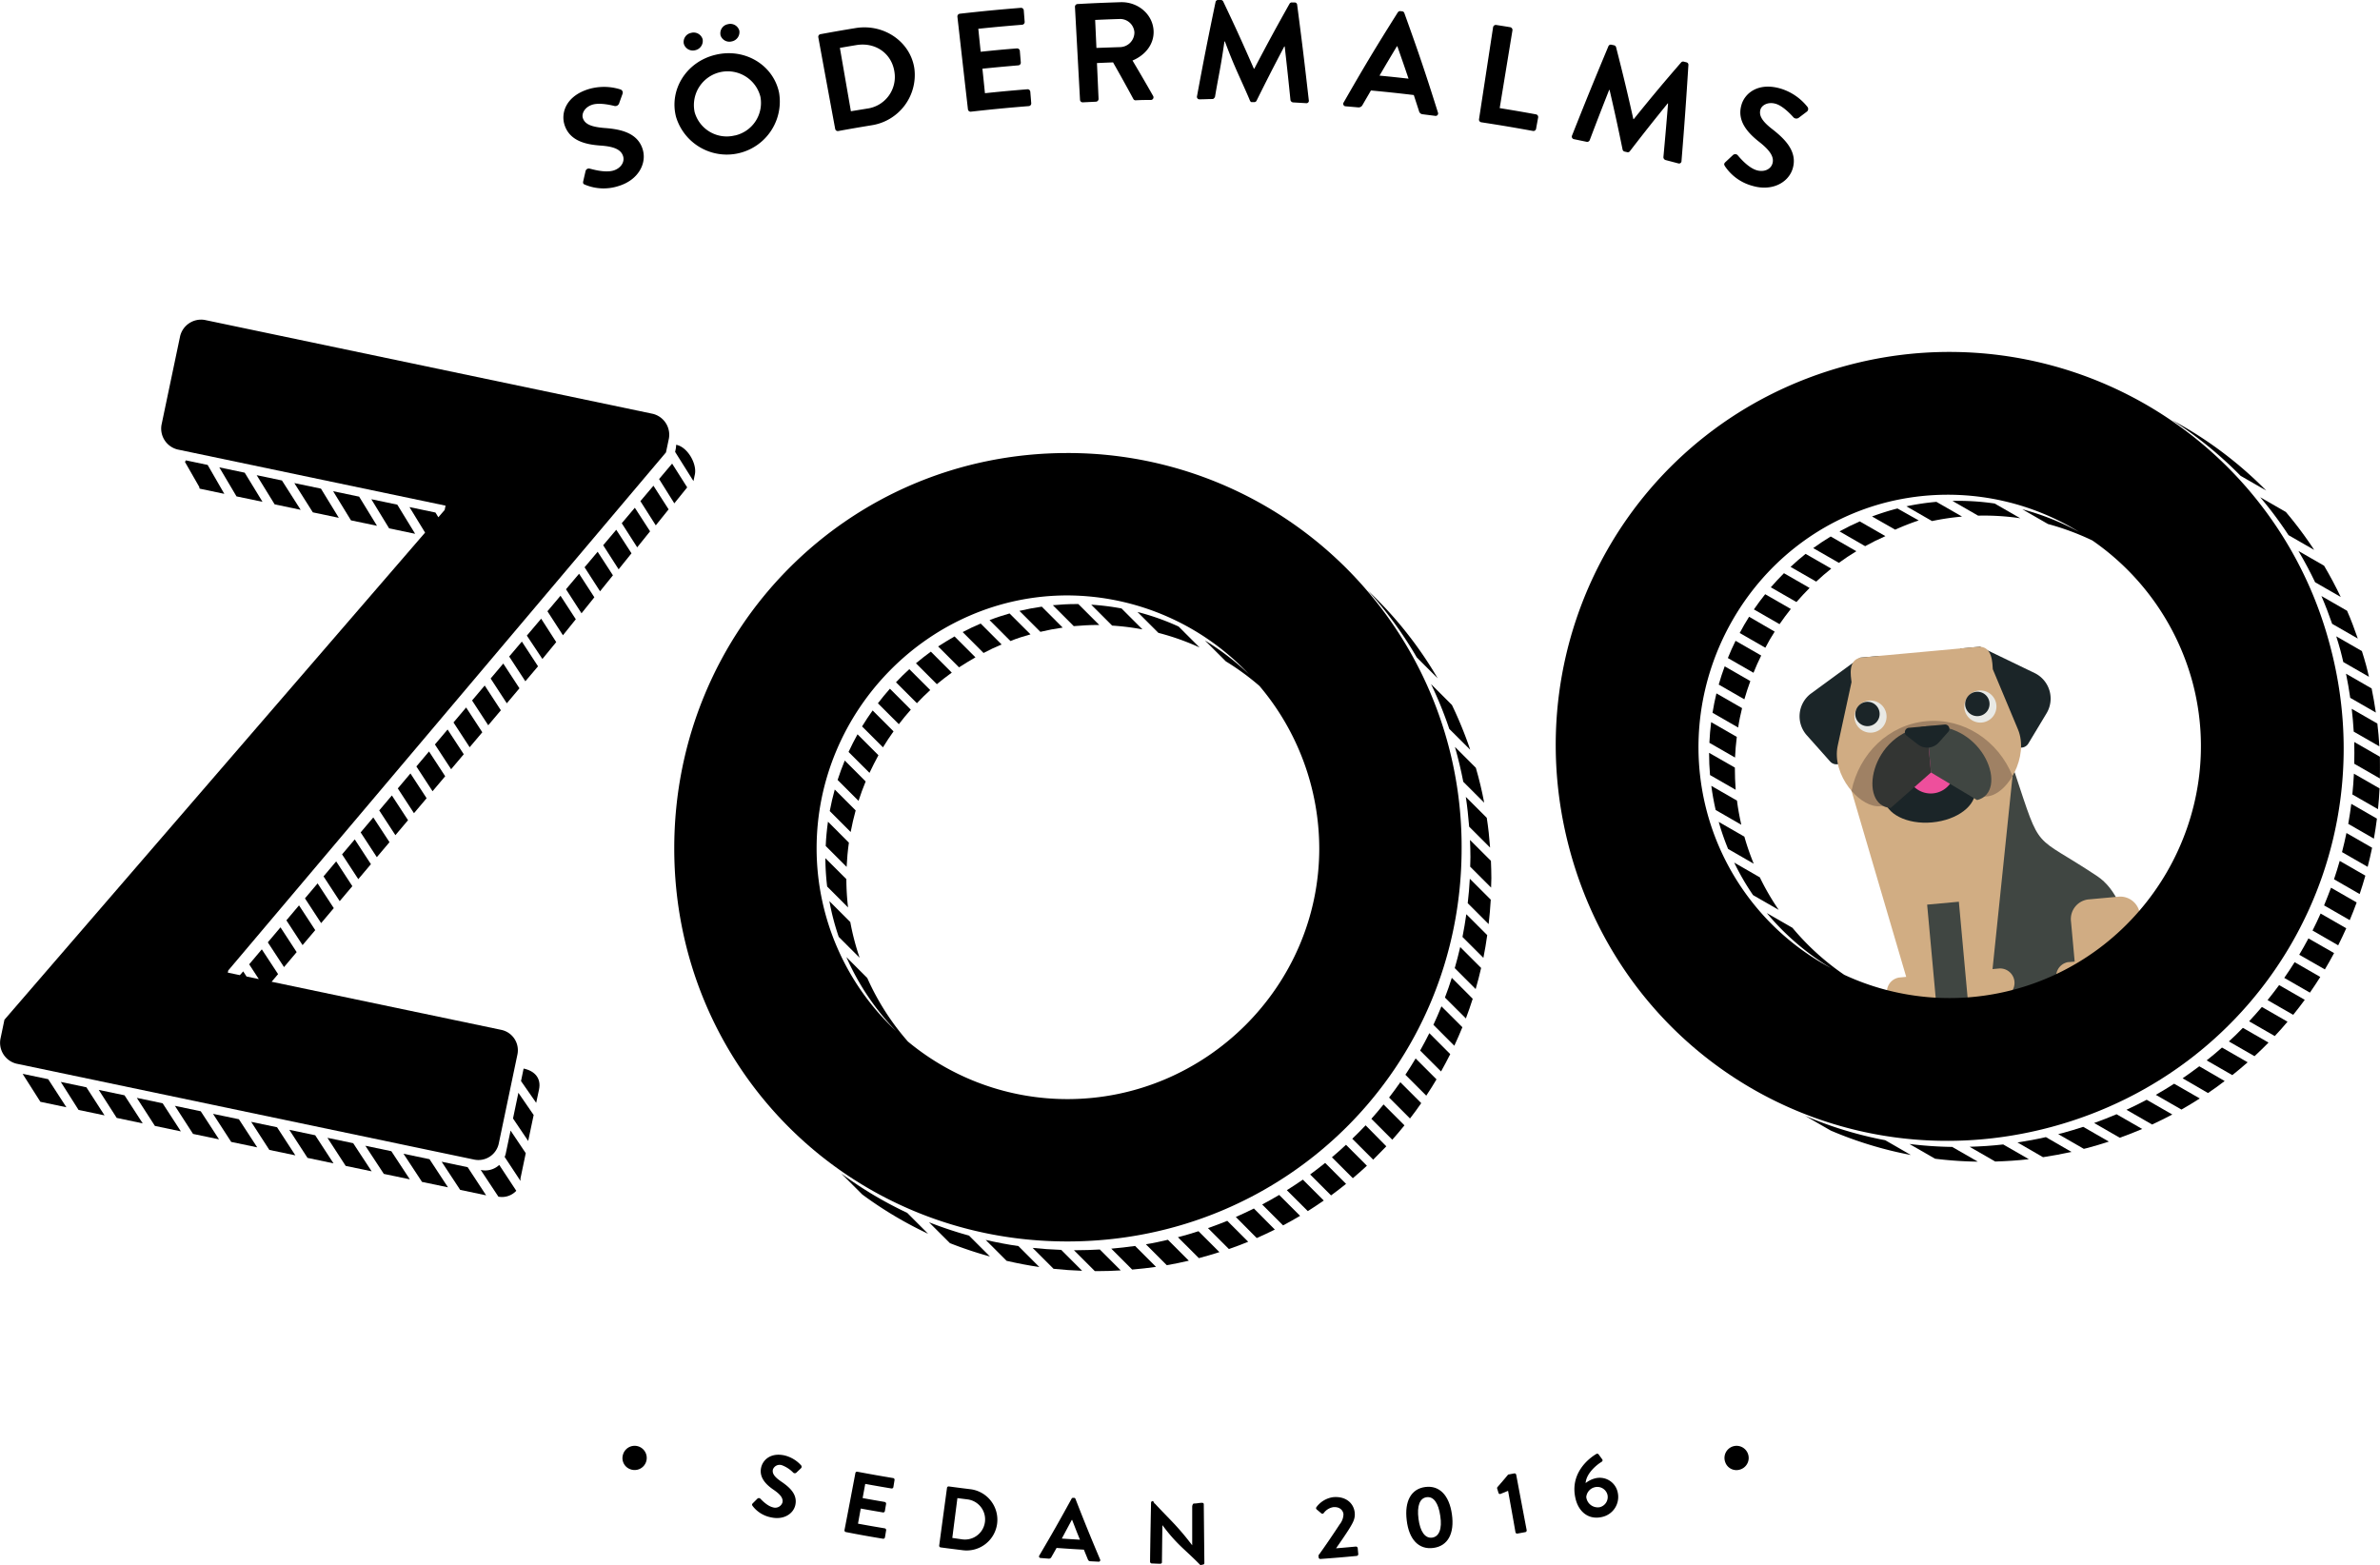 <svg xmlns="http://www.w3.org/2000/svg" viewBox="0 0 713.7 469.38"><path transform="translate(-8.49 -5.58)" fill="#404642" d="m612.64 237.2c8.16 24.54 5.17 18.09 24.75 31.13 11.46 7.63 13 32.51-2.52 33.93l-50.73 4.65-18.85-65.37z"></path><path transform="translate(-8.49 -5.58)" fill="#d1ad83" d="m563.4 241.71 48.71-4.46-6.11 58.95 2.1-.19a4.34 4.34 0 0 1 .79 8.63l-10.29.95-2.7-29.59-9.51.87 2.71 29.55-10.29.94a4.34 4.34 0 0 1 -.79-8.63l2.09-.2z"></path><path transform="translate(-8.49 -5.58)" fill="#1b2528" d="m596.33 200.06 5.92-.54 16.57 8a8.53 8.53 0 0 1 3.36 12l-5.42 9a2.55 2.55 0 0 1 -4.66-.6l-6.86-19.74-8.1.75z"></path><path transform="translate(-8.49 -5.58)" fill="#1b2528" d="m572.16 202.27-5.91.54-14.85 10.87a8.54 8.54 0 0 0 -1.13 12.37l7 7.86a2.55 2.55 0 0 0 4.47-1.44l3.17-20.65 8.1-.74z"></path><path transform="translate(-8.49 -5.58)" fill="#d0ac83" d="m572.28 247.35 32.12-2.94c6.18-.57 12.62-12 9.21-20.13l-7.53-18c-.15-1.64 0-7.13-4.46-6.72l-34.74 3.18c-4.47.41-3.32 5.78-3.17 7.42l-4.14 19.06c-1.88 8.65 6.53 18.69 12.71 18.13z"></path><path transform="translate(-8.49 -5.58)" fill="#9f8164" d="m563.71 242.74c2.54 2.95 5.77 4.86 8.57 4.61l32.12-2.94c2.79-.26 5.63-2.73 7.6-6.11-4.24-10.52-14.54-17.47-25.86-16.44s-20.14 9.76-22.43 20.88z"></path><path transform="translate(-8.49 -5.58)" fill="#e8e9e5" d="m597.57 218.07a4.82 4.82 0 1 0 4.34-5.41 4.91 4.91 0 0 0 -4.34 5.41z"></path><path transform="translate(-8.49 -5.58)" fill="#1b2528" d="m597.81 217.14a3.66 3.66 0 1 0 3.29-4.1 3.73 3.73 0 0 0 -3.29 4.1z"></path><path transform="translate(-8.49 -5.58)" fill="#e8e9e5" d="m564.62 221.09a4.82 4.82 0 1 0 4.34-5.41 4.91 4.91 0 0 0 -4.34 5.41z"></path><path transform="translate(-8.49 -5.58)" fill="#1b2528" d="m564.87 220.16a3.65 3.65 0 1 0 3.29-4.1 3.72 3.72 0 0 0 -3.29 4.1z"></path><path transform="translate(-8.49 -5.58)" fill="#1b2528" d="m573.48 244.91c.43 4.73 6.89 8 14.43 7.3s13.3-5.08 12.87-9.8-6.9-8-14.44-7.3-13.34 5.08-12.86 9.8z"></path><path transform="translate(-8.49 -5.58)" fill="#ee4f9c" d="m580.28 236.79a7.2 7.2 0 1 0 6.53-7.62 7.1 7.1 0 0 0 -6.53 7.62z"></path><path transform="translate(-8.49 -5.58)" fill="#404642" d="m586.28 223.35c17.35-1.23 24.73 19.84 15.09 22.16l-13.82-8.27z"></path><path transform="translate(-8.49 -5.58)" fill="#333533" d="m586.28 223.35c-17.28 1.94-20.72 24-10.82 24.53l12.09-10.64z"></path><path transform="translate(-8.49 -5.58)" fill="#1b2528" d="m589.92 228.21 2.81-3.16a1.32 1.32 0 0 0 -1-2.2l-10.92 1a1.32 1.32 0 0 0 -.58 2.35l3.34 2.59a4.61 4.61 0 0 0 6.34-.58z"></path><path transform="translate(-8.49 -5.58)" fill="#d0ac83" d="m628.7 294.12 1.93-.17-1.1-12a5.93 5.93 0 0 1 5.1-6.63l9.35-.85a5.92 5.92 0 0 1 6.22 5.59l1.33 14.49a5.92 5.92 0 0 1 -5.1 6.63l-16.94 1.56a4.35 4.35 0 0 1 -.79-8.64z"></path><path transform="translate(-8.49 -5.58)" d="m183.39 59.91c.27-1.19.41-1.79.69-3a1 1 0 0 1 1.33-.73c.25 0 4.36 1.36 7.07.53 2.17-.67 3.39-2.53 2.87-4.26-.62-2.07-2.85-2.95-6.82-3.22-4.44-.31-9.2-1.42-10.74-6.16-1.16-3.57.35-8.67 7.26-10.78a16.32 16.32 0 0 1 9.49.11 1 1 0 0 1 .65 1.27l-1 2.78a1.22 1.22 0 0 1 -1.37.93c-.4-.1-4.28-1.14-6.65-.42s-3.31 2.71-2.91 4c.6 1.89 2.59 2.68 6.44 3 4.6.33 10.05 1.3 11.55 6.53 1.2 4.18-1.39 9.07-7.21 10.86a14.46 14.46 0 0 1 -10.04-.35c-.5-.2-.78-.33-.61-1.09z"></path><path transform="translate(-8.49 -5.58)" d="m223.11 22c8.81-2.09 17.28 3.1 19 11.36a15.9 15.9 0 0 1 -30.88 7.32c-2.15-8.18 3.07-16.62 11.88-18.68zm5.74 24.22a10 10 0 0 0 7.66-11.66 10.13 10.13 0 0 0 -19.71 4.67 10 10 0 0 0 12.05 6.97zm-15.3-27.49a2.77 2.77 0 0 1 2.16-3.28 2.81 2.81 0 0 1 3.48 1.89 2.85 2.85 0 0 1 -2.19 3.29 2.81 2.81 0 0 1 -3.45-1.92zm11-2.66a2.76 2.76 0 0 1 2.21-3.23 2.8 2.8 0 0 1 3.44 1.95 2.84 2.84 0 0 1 -2.28 3.21 2.8 2.8 0 0 1 -3.4-1.95z"></path><path transform="translate(-8.49 -5.58)" d="m253.88 16.76a.8.8 0 0 1 .65-.93c4.2-.77 6.31-1.14 10.52-1.83 8.59-1.41 16.55 4.2 17.65 12.23a15.26 15.26 0 0 1 -12.86 16.92c-4 .66-6 1-10 1.73a.79.79 0 0 1 -.9-.65c-2.04-10.99-3.05-16.48-5.06-27.47zm14.62 21.39a9.56 9.56 0 0 0 8.2-11.06c-.81-5.43-5.61-8.91-11.35-8-2 .33-3 .5-5 .85l3.3 19z"></path><path transform="translate(-8.49 -5.58)" d="m295.59 10.58a.83.83 0 0 1 .76-.89c7.28-.81 10.93-1.16 18.23-1.76a.83.83 0 0 1 .91.73c.11 1.38.16 2.07.27 3.45a.82.82 0 0 1 -.76.89c-5.26.43-7.89.67-13.14 1.21.28 2.75.42 4.13.71 6.89 4.33-.45 6.5-.66 10.84-1a.83.83 0 0 1 .9.72l.29 3.49a.81.81 0 0 1 -.76.87c-4.3.37-6.45.57-10.75 1 .31 2.94.46 4.41.76 7.35 5.09-.53 7.63-.76 12.73-1.18a.81.81 0 0 1 .87.74c.11 1.38.17 2.07.28 3.45a.8.8 0 0 1 -.74.86c-7 .57-10.42.9-17.35 1.67a.8.8 0 0 1 -.89-.7c-1.28-11.14-1.9-16.69-3.16-27.79z"></path><path transform="translate(-8.49 -5.58)" d="m330.84 7.63a.82.82 0 0 1 .8-.84c5.14-.28 7.71-.38 12.85-.55 5.39-.17 9.86 3.81 9.94 8.84.06 3.88-2.57 7.08-6.33 8.65 2.51 4.23 3.74 6.34 6.16 10.59a.8.8 0 0 1 -.71 1.24c-1.79 0-2.69 0-4.48.1a.74.74 0 0 1 -.7-.37c-2.39-4.41-3.61-6.6-6.1-11-1.93.07-2.9.11-4.83.2.19 4.3.29 6.45.48 10.75a.84.84 0 0 1 -.78.84l-3.93.19a.8.8 0 0 1 -.85-.75c-.61-11.15-.91-16.73-1.52-27.89zm13.59 12.08a4.41 4.41 0 0 0 4.24-4.43 4.29 4.29 0 0 0 -4.51-4c-2.91.09-4.36.15-7.26.28.15 3.35.23 5 .38 8.39 2.86-.09 4.29-.15 7.15-.24z"></path><path transform="translate(-8.49 -5.58)" d="m373 6.2a.76.76 0 0 1 .82-.62h.72a.78.78 0 0 1 .75.43c3.81 8 5.65 12.07 9.2 20.17h.13c4.1-7.83 6.22-11.72 10.57-19.48a.77.77 0 0 1 .78-.38h.72a.74.74 0 0 1 .78.67c1.5 11.44 2.19 17.17 3.49 28.61a.73.73 0 0 1 -.83.92l-3.89-.23a.91.91 0 0 1 -.77-.67c-.66-6.44-1-9.66-1.73-16.1h-.13c-3.4 6.47-5.06 9.72-8.3 16.24a.73.73 0 0 1 -.74.44h-.77c-.38 0-.59-.71-.71-1-2.86-6.67-4.31-9.2-7.29-17.2h-.13c-1.15 8-1.71 10-2.8 16.42 0 .3-.39.87-.78.86-1.53 0-2.3.09-3.84.08a.74.74 0 0 1 -.81-.92c2.1-11.33 3.21-16.93 5.56-28.24z"></path><path transform="translate(-8.49 -5.58)" d="m411.42 36.3c6.24-10.89 9.48-16.29 16.23-27a.83.83 0 0 1 .81-.38l.45.05a.77.77 0 0 1 .71.54c4.29 11.89 6.31 17.86 10.07 29.81a.74.74 0 0 1 -.86 1l-3.7-.47a1.23 1.23 0 0 1 -1.13-1l-1.55-4.77c-5.14-.61-7.71-.88-12.85-1.37-1 1.74-1.52 2.6-2.52 4.34a1.3 1.3 0 0 1 -1.32.73l-3.71-.32a.74.74 0 0 1 -.63-1.16zm19.45-7.13c-1.31-3.89-2-5.83-3.35-9.71h-.13c-2.12 3.51-3.16 5.27-5.22 8.8 3.48.33 5.22.52 8.7.91z"></path><path transform="translate(-8.49 -5.58)" d="m456.23 13.74a.83.83 0 0 1 1-.66c1.64.25 2.45.38 4.09.65a.85.85 0 0 1 .72.92l-3.83 23.35c4.35.71 6.53 1.08 10.87 1.87a.81.81 0 0 1 .66.94c-.25 1.36-.37 2-.62 3.4a.8.8 0 0 1 -.94.64c-6.19-1.12-9.29-1.64-15.49-2.6a.81.81 0 0 1 -.68-.92c1.69-11.02 2.53-16.54 4.22-27.59z"></path><path transform="translate(-8.49 -5.58)" d="m490.81 19.45a.76.76 0 0 1 .93-.45l.71.15a.84.84 0 0 1 .66.58c2.2 8.63 3.24 12.94 5.18 21.57h.12c5.56-6.88 8.4-10.29 14.21-17a.79.79 0 0 1 .85-.22l.7.18a.75.75 0 0 1 .63.82c-.73 11.51-1.14 17.26-2.07 28.75a.74.74 0 0 1 -1 .74l-3.8-1a.94.94 0 0 1 -.63-.82c.59-6.45.87-9.68 1.4-16.14h-.13c-4.61 5.69-6.88 8.55-11.33 14.32a.74.74 0 0 1 -.82.28l-.75-.17a.79.79 0 0 1 -.61-.62c-1.47-7.15-2.25-10.73-3.9-17.87h-.13c-2.36 6-3.53 9-5.84 15.1a.83.83 0 0 1 -.89.46l-3.79-.79a.78.78 0 0 1 -.6-1.11c4.27-10.77 6.45-16.11 10.9-26.76z"></path><path transform="translate(-8.49 -5.58)" d="m525.92 54.17 2.23-2.08a1 1 0 0 1 1.51.14c.17.18 2.85 3.56 5.56 4.39 2.17.66 4.21-.19 4.76-1.93.64-2-.72-4-3.85-6.48-3.51-2.74-6.82-6.32-5.44-11.11 1-3.61 5.13-7 12-4.88a16.38 16.38 0 0 1 7.81 5.42 1 1 0 0 1 -.17 1.41l-2.33 1.76a1.23 1.23 0 0 1 -1.66 0c-.28-.31-2.92-3.35-5.29-4.08s-4.25.39-4.64 1.69c-.56 1.9.64 3.67 3.68 6 3.63 2.85 7.61 6.7 5.93 11.88-1.35 4.13-6.24 6.74-12.07 5a14.41 14.41 0 0 1 -8.19-5.87c-.25-.43-.41-.72.16-1.26z"></path><path transform="translate(-8.49 -5.58)" d="m195.28 441.91a3.63 3.63 0 1 1 2.37 4.33 3.54 3.54 0 0 1 -2.37-4.33z"></path><path transform="translate(-8.49 -5.58)" d="m234.23 456.4 1.35-1.35a.65.65 0 0 1 .95 0c.12.11 1.94 2.14 3.69 2.55a2.27 2.27 0 0 0 2.9-1.42c.3-1.31-.65-2.47-2.69-3.86-2.28-1.56-4.4-3.71-3.67-6.73.56-2.27 2.92-4.48 7.08-3.52a9.83 9.83 0 0 1 4.86 2.93.64.64 0 0 1 0 .88l-1.32 1.25a.71.71 0 0 1 -1 .1 9.35 9.35 0 0 0 -3.38-2.23 2.14 2.14 0 0 0 -2.73 1.26c-.29 1.2.49 2.26 2.45 3.6 2.33 1.59 5 3.74 4.27 7.06-.58 2.65-3.53 4.58-7.35 3.69a9.07 9.07 0 0 1 -5.46-3.4c-.18-.29-.29-.45.05-.81z"></path><path transform="translate(-8.49 -5.58)" d="m265 447.33a.49.49 0 0 1 .59-.39c4.29.8 6.43 1.18 10.74 1.9a.5.5 0 0 1 .41.58l-.35 2.13a.5.5 0 0 1 -.58.41c-3.15-.53-4.72-.8-7.86-1.37-.31 1.7-.47 2.55-.78 4.25 2.64.48 4 .71 6.61 1.16a.53.53 0 0 1 .43.58c-.15.86-.22 1.29-.37 2.15a.5.5 0 0 1 -.59.41c-2.66-.45-4-.68-6.65-1.16l-.82 4.53c3.21.59 4.82.87 8 1.4a.52.52 0 0 1 .44.58c-.14.86-.21 1.28-.36 2.14a.51.51 0 0 1 -.6.4c-4.45-.74-6.67-1.13-11.11-2a.51.51 0 0 1 -.42-.58c1.32-6.83 1.97-10.26 3.27-17.12z"></path><path transform="translate(-8.49 -5.58)" d="m292.47 451.78a.49.49 0 0 1 .54-.43c2.52.34 3.77.5 6.29.81a9.22 9.22 0 1 1 -2.24 18.3c-2.6-.32-3.9-.48-6.5-.83a.5.5 0 0 1 -.43-.56c.93-6.92 1.4-10.37 2.34-17.29zm4.65 15.45a6 6 0 1 0 1.47-12l-3-.38c-.61 4.78-.92 7.16-1.53 11.94z"></path><path transform="translate(-8.49 -5.58)" d="m320.13 472.1c4-6.79 5.93-10.21 9.7-17.07a.46.46 0 0 1 .47-.26h.26a.47.47 0 0 1 .44.32c2.84 7.28 4.32 10.91 7.38 18.16a.46.46 0 0 1 -.5.66l-2.4-.12a.8.8 0 0 1 -.77-.57c-.48-1.16-.72-1.75-1.19-2.91-3.28-.18-4.92-.29-8.19-.52l-1.55 2.74a.83.83 0 0 1 -.84.47l-2.4-.19a.47.47 0 0 1 -.41-.71zm12.22-4.78c-1-2.38-1.43-3.57-2.36-5.95h-.09c-1.2 2.24-1.8 3.37-3 5.61 2.16.15 3.25.21 5.45.34z"></path><path transform="translate(-8.49 -5.58)" d="m353.66 456.21a.5.5 0 0 1 .51-.47c.27 0 .4.77.67.78 4.36 4.73 6.59 6.48 11.16 12.48 0-6 0-7.29 0-11.64 0-.27.21-.89.5-.89 1 0 1.48-.2 2.46-.21.26 0 .51.14.51.4.07 7.1.11 10.59.18 17.69a.49.49 0 0 1 -.52.45c-.27 0-.4.16-.66.16-4.66-4.8-6.94-6-11.4-12-.06 3-.09 6.63-.15 11.16 0 .26-.23.41-.53.41-1 0-1.51-.06-2.51-.08a.56.56 0 0 1 -.52-.53c.09-7.05.16-10.62.3-17.71z"></path><path transform="translate(-8.49 -5.58)" d="m403.87 472c1.66-2.24 4.75-6.81 6.37-9.3a5 5 0 0 0 1.12-3c-.1-1.18-1.12-2.3-3.05-2.14a4.44 4.44 0 0 0 -2.88 1.79.5.5 0 0 1 -.73.05l-1.38-1.16a.5.5 0 0 1 -.07-.68 7.52 7.52 0 0 1 5.06-3c3.81-.32 6.16 1.86 6.43 4.69.16 1.71-.49 2.86-1.42 4.42s-2.87 4.35-4.18 6.23c2.37-.19 3.55-.3 5.92-.52a.55.55 0 0 1 .57.45l.17 1.81a.54.54 0 0 1 -.48.55c-4.34.41-6.51.59-10.85.91a.52.52 0 0 1 -.56-.46c-.02-.29-.03-.41-.04-.64z"></path><path transform="translate(-8.49 -5.58)" d="m430.33 461.52c-.71-5.73 1.31-9.44 5.55-10s7.19 2.46 8 8.17-1.16 9.51-5.55 10.1-7.33-2.54-8-8.27zm10.06-1.34c-.55-3.86-2-5.88-4.09-5.6s-2.94 2.63-2.44 6.49 2 5.91 4.09 5.63 3.05-2.63 2.44-6.52z"></path><path transform="translate(-8.49 -5.58)" d="m460.72 452.67-2.26.92a.45.45 0 0 1 -.59-.25c-.15-.49-.23-.74-.38-1.24a.54.54 0 0 1 0-.49c1.31-1.53 2-2.29 3.25-3.82l1.85-.35a.51.51 0 0 1 .57.4c1.25 6.65 1.88 10 3.14 16.63a.51.51 0 0 1 -.4.58l-2.35.43a.51.51 0 0 1 -.61-.39c-.86-4.97-1.32-7.45-2.22-12.42z"></path><path transform="translate(-8.49 -5.58)" d="m487.12 441.65a.55.55 0 0 1 .82.18l1 1.37c.21.27.17.58-.29.85-1.14.68-4.48 3.27-4.67 6.29a7.63 7.63 0 0 1 2.87-1.42 5.51 5.51 0 0 1 6.76 4.27 6.15 6.15 0 0 1 -4.69 7.31c-4.25 1-7.17-1.78-8-5.64-1.7-7.52 4.08-11.96 6.2-13.21zm3.41 12.21a3.14 3.14 0 0 0 -3.78-2.28 3.34 3.34 0 0 0 -2.58 2.95 3.47 3.47 0 0 0 4 3.05 3.13 3.13 0 0 0 2.36-3.72z"></path><path transform="translate(-8.49 -5.58)" d="m525.86 444.11a3.63 3.63 0 1 1 4.43 2.17 3.54 3.54 0 0 1 -4.43-2.17z"></path><path d="m96.3 276.83 3.79-4.49-4.85-7.42-3.79 4.49z"></path><path d="m85.17 290.02 3.79-4.49-4.85-7.43-3.8 4.5z"></path><path d="m124.14 243.87 3.79-4.49-4.85-7.43-3.79 4.49z"></path><path d="m90.73 283.43 3.8-4.49-4.86-7.43-3.79 4.49z"></path><path d="m93.81 153.65 7.79 1.64-5.35-8.75-7.99-1.67z"></path><path d="m105.25 156.05 7.8 1.63-5.35-8.74-7.8-1.63z"></path><path d="m196.65 157.55 3.85-4.8-4.55-7.09-3.91 4.63z"></path><path d="m107.44 263.65 3.79-4.49-4.85-7.43-3.8 4.49z"></path><path d="m101.87 270.24 3.79-4.49-4.85-7.43-3.79 4.5z"></path><path d="m70.92 148.86 7.8 1.63-5.34-8.74-7.61-1.59z"></path><path transform="translate(-8.49 -5.58)" d="m64.2 143.67c0 .16-.22.29-.24.45l4.18 7.3c.16.05.1.68.26.71l7.36 1.55-5-8.67-6.55-1.38z"></path><path d="m82.36 151.25 7.8 1.64-5.61-8.8-7.58-1.59z"></path><path d="m103.66 349.64 7.79 1.63-5.54-8.44-7.72-1.61z"></path><path transform="translate(-8.49 -5.58)" d="m152.72 356.45h-.07l5.3 8a5.88 5.88 0 0 0 5.36-1.76l-5.11-7.76a6.15 6.15 0 0 1 -5.48 1.52z"></path><path transform="translate(-8.49 -5.58)" d="m211.4 139h-.16a6.23 6.23 0 0 1 -.12 1.22l-.18.88 5.5 8.76.42-2c.67-3.27-2.24-8.18-5.46-8.86z"></path><path transform="translate(-8.49 -5.58)" d="m159.82 352.53 4.75 7.2c0-.08 0-.7 0-.77l1.58-7.55-4.55-6.78-1.47 7a6 6 0 0 1 -.31.9z"></path><path d="m158.39 342.17 1.64-7.79-4.58-6.66-1.61 7.7z"></path><path d="m113 257.06 3.8-4.5-4.86-7.42-3.79 4.49z"></path><path d="m202.21 150.95 3.86-4.79-4.52-7.13-3.91 4.63z"></path><path d="m116.69 158.45 7.8 1.63-5.35-8.74-7.79-1.63z"></path><path d="m115.1 352.04 7.8 1.63-5.55-8.44-7.79-1.63z"></path><path d="m137.99 356.83 7.79 1.64-5.54-8.44-7.8-1.64z"></path><path d="m126.55 354.44 7.79 1.63-5.54-8.44-7.8-1.63z"></path><path d="m185.51 170.73 3.86-4.8-4.57-7.06-3.92 4.64z"></path><path d="m168.81 190.51 3.86-4.8-4.59-7.05-3.92 4.65z"></path><path d="m46.45 337.65 7.79 1.64-5.47-8.43-7.74-1.62z"></path><path d="m35 335.25 7.8 1.64-5.46-8.42-7.73-1.62z"></path><path d="m157.54 204.31 3.8-4.49-4.85-7.42-3.8 4.49z"></path><path d="m23.56 332.86 7.79 1.63-5.44-8.42-7.68-1.61z"></path><path d="m162.65 197.62 4.15-5.06-4.52-7.02-4.29 5.07z"></path><path d="m80.77 344.85 7.8 1.63-5.49-8.43-7.76-1.62z"></path><path d="m92.22 347.24 7.79 1.64-5.49-8.43-7.77-1.63z"></path><path d="m69.33 342.45 7.8 1.63-5.49-8.43-7.76-1.62z"></path><path d="m57.89 340.05 7.79 1.63-5.48-8.42-7.75-1.63z"></path><path d="m174.38 183.92 3.85-4.8-4.58-7.06-3.92 4.65z"></path><path d="m179.94 177.32 3.86-4.79-4.58-7.06-3.92 4.65z"></path><path d="m140.84 224.09 3.79-4.49-4.85-7.43-3.79 4.49z"></path><path transform="translate(-8.49 -5.58)" d="m169.28 336.31.85-4c.67-3.21-1.09-5.53-4.62-6.28l-.78 3.75z"></path><path d="m135.28 230.68 3.79-4.49-4.85-7.42-3.8 4.49z"></path><path d="m191.08 164.14 3.86-4.8-4.57-7.07-3.92 4.64z"></path><path d="m129.71 237.28 3.79-4.49-4.85-7.43-3.79 4.49z"></path><path transform="translate(-8.49 -5.58)" d="m15.28 327.63 5.32 8.37 7.8 1.64-5.46-8.42-7.46-1.57c-.07.03-.13-.01-.2-.02z"></path><path d="m146.41 217.5 3.79-4.49-4.85-7.43-3.79 4.49z"></path><path d="m151.98 210.91 3.79-4.5-4.85-7.42-3.79 4.49z"></path><path d="m118.57 250.46 3.79-4.49-4.85-7.42-3.79 4.49z"></path><g transform="translate(-8.49 -5.58)"><path d="m204.25 129.68-134.35-28.15a6.48 6.48 0 0 0 -7.39 4.83l-5.59 26.64a6.46 6.46 0 0 0 4.83 7.38l80.35 16.84-.27 1.29-1.89 2.19-.87-1.42-7.79-1.63 4.68 7.65-126.14 146.09-1.21 5.79a6.45 6.45 0 0 0 4.83 7.39l137.24 28.76a6.24 6.24 0 0 0 7.38-4.83l5.59-26.68a6.24 6.24 0 0 0 -4.82-7.39l-68.89-14.43 1.94-2.29-4.88-7.43-3.79 4.49 2.89 4.43-3.68-.77-1-1.54-1 1.13-3.62-.76.13-.64 131.27-155.37.88-4.18a6.47 6.47 0 0 0 -4.83-7.39z"></path><path d="m262.29 269.22-6.29-6.28a74.45 74.45 0 0 0 .53 8.5l6.27 6.27a74.42 74.42 0 0 1 -.51-8.49z"></path><path d="m263.47 282.09-6.27-6.27a74.08 74.08 0 0 0 2.8 10.71l6.27 6.27a75.06 75.06 0 0 1 -2.8-10.71z"></path><path d="m337.49 193h.64l-6.28-6.27h-.64c-2.36 0-4.69.13-7 .35l6.27 6.27c2.32-.18 4.65-.35 7.01-.35z"></path><path d="m348 386.31c2.4-.21 4.79-.47 7.15-.81l-6.27-6.27c-2.36.34-4.75.6-7.15.81z"></path><path d="m265.08 248.62-6.27-6.27c-.59 2.12-1.09 4.28-1.5 6.46l6.27 6.28q.62-3.28 1.5-6.47z"></path><path d="m263.05 258.28-6.27-6.28c-.34 2.4-.58 4.83-.68 7.28l6.27 6.27q.17-3.66.68-7.27z"></path><path d="m449.36 265.49 6.27 6.27c0-.95.08-1.9.08-2.86 0-1.73-.06-3.45-.13-5.16l-6.28-6.27c.08 1.71.13 3.43.13 5.16 0 .96-.05 1.91-.07 2.86z"></path><path d="m377 380.15c2-.68 3.89-1.4 5.79-2.18l-6.27-6.27q-2.87 1.16-5.79 2.18z"></path><path d="m385.35 376.86c1.84-.81 3.64-1.65 5.43-2.54l-6.28-6.32q-2.67 1.33-5.42 2.54z"></path><path d="m330.54 380.51 6.27 6.27h.68c2.38 0 4.74-.08 7.08-.22l-6.27-6.27c-2.35.13-4.71.22-7.09.22z"></path><path d="m368.2 199.74-6.28-6.27a74 74 0 0 0 -12.33-4.37l6.27 6.27a75.31 75.31 0 0 1 12.34 4.37z"></path><path d="m358.38 385q3.35-.58 6.61-1.35l-6.27-6.27c-2.18.51-4.39 1-6.61 1.35z"></path><path d="m368 382.88c2.07-.54 4.13-1.15 6.16-1.8l-6.27-6.27c-2 .65-4.09 1.26-6.17 1.8z"></path><path d="m454.89 282.71c.28-2.42.5-4.86.64-7.33l-6.28-6.27c-.13 2.47-.35 4.91-.63 7.33z"></path><path d="m439.62 209a118.06 118.06 0 0 0 -21-26.39 117.68 117.68 0 0 1 14.72 20.12z"></path><path d="m268.08 239.93-6.27-6.27c-.79 1.9-1.5 3.85-2.14 5.82l6.27 6.27c.64-1.97 1.35-3.92 2.14-5.82z"></path><path d="m301 202.71-6.27-6.27c-1.68.95-3.32 2-4.92 3l6.27 6.27c1.61-1.03 3.25-2.05 4.92-3z"></path><path d="m317.51 195.82-6.28-6.27c-2 .57-4 1.22-6 2l6.27 6.27c1.96-.82 3.97-1.42 6.01-2z"></path><path d="m293.9 207.29-6.27-6.29c-1.53 1.11-3 2.27-4.47 3.49l6.27 6.27c1.44-1.2 2.94-2.35 4.47-3.47z"></path><path d="m327.16 193.79-6.27-6.28c-2.27.32-4.5.75-6.7 1.27l6.28 6.28q3.3-.79 6.69-1.27z"></path><path d="m308.84 198.85-6.27-6.27q-2.76 1.17-5.41 2.55l6.27 6.27q2.65-1.4 5.41-2.55z"></path><path d="m271.91 232.07-6.27-6.28q-1.44 2.6-2.69 5.29l6.28 6.27c.82-1.8 1.77-3.56 2.68-5.28z"></path><path d="m287.44 212.53-6.27-6.28c-1.39 1.26-2.73 2.58-4 3.94l6.28 6.27q1.9-2.04 3.99-3.93z"></path><path d="m455.33 259.76c-.23-3-.53-6-1-8.93l-6.28-6.27c.45 2.94.75 5.92 1 8.93z"></path><path d="m276.44 224.91-6.27-6.27c-1.11 1.55-2.18 3.15-3.17 4.79l6.27 6.27c.99-1.64 2.06-3.23 3.17-4.79z"></path><path d="m453.56 246.3q-1-5.31-2.5-10.46l-6.27-6.27q1.47 5.15 2.5 10.46z"></path><path d="m281.62 218.4-6.27-6.28q-1.87 2.12-3.6 4.37l6.28 6.27c1.14-1.49 2.34-2.96 3.59-4.36z"></path><path d="m444.6 319.19c.85-1.83 1.65-3.68 2.42-5.55l-6.28-6.27q-1.14 2.81-2.41 5.54z"></path><path d="m449.37 230.42a118.58 118.58 0 0 0 -5.48-13.42l-6.27-6.27a116 116 0 0 1 5.47 13.44z"></path><path d="m431.31 341c1.16-1.51 2.29-3 3.37-4.6l-6.27-6.27q-1.64 2.34-3.37 4.59z"></path><path d="m436.19 334.16q1.6-2.4 3.07-4.89l-6.26-6.27c-1 1.66-2 3.29-3.07 4.89z"></path><path d="m414 347.08 6.27 6.27q2-2 3.94-4l-6.21-6.3c-1.31 1.37-2.62 2.72-4 4.03z"></path><path d="m426 347.37q1.88-2.1 3.65-4.31l-6.27-6.27c-1.18 1.47-2.4 2.9-3.65 4.31z"></path><path d="m453.32 292.83c.45-2.24.83-4.52 1.15-6.81l-6.27-6.27c-.33 2.29-.7 4.56-1.15 6.81z"></path><path d="m440.62 326.9q1.44-2.56 2.76-5.2l-6.27-6.28c-.88 1.77-1.8 3.5-2.76 5.21z"></path><path d="m451 302.19c.61-2.09 1.15-4.2 1.64-6.33l-6.27-6.27q-.74 3.2-1.64 6.32z"></path><path d="m448.07 311c.73-1.94 1.42-3.91 2.05-5.9l-6.27-6.28c-.63 2-1.32 4-2.06 5.91z"></path><path d="m414.17 358.91q2.16-1.82 4.22-3.74l-6.27-6.28c-1.38 1.29-2.78 2.53-4.22 3.75z"></path><path d="m407.64 364.07q2.3-1.68 4.5-3.46l-6.27-6.28c-1.47 1.19-3 2.35-4.5 3.46z"></path><path d="m324.42 386.08q4.24.45 8.57.6l-6.27-6.27c-2.89-.1-5.74-.3-8.57-.6z"></path><path d="m267.07 363.8a116.48 116.48 0 0 0 19.73 11.77l-6.27-6.27a117.63 117.63 0 0 1 -19.74-11.77z"></path><path d="m293.35 378.39a118.17 118.17 0 0 0 12 4l-6.28-6.27a118 118 0 0 1 -12-4z"></path><path d="m310.34 383.69c3.23.74 6.5 1.38 9.82 1.86l-6.27-6.28c-3.32-.48-6.59-1.11-9.82-1.85z"></path><path d="m393.25 373.06q2.6-1.37 5.1-2.86l-6.27-6.27q-2.5 1.5-5.1 2.86z"></path><path d="m351.09 194.33-6.28-6.28a75.74 75.74 0 0 0 -9.09-1.13l6.27 6.27a73.94 73.94 0 0 1 9.1 1.14z"></path><path d="m400.66 368.78q2.43-1.53 4.79-3.17l-6.27-6.27q-2.35 1.64-4.8 3.17z"></path><path d="m328.57 141.44c-65.67 0-117.89 52.87-117.89 118.55s52.22 117.89 117.89 117.89 118.22-52.21 118.22-117.88a118 118 0 0 0 -118.22-118.56zm0 193.75a74.85 74.85 0 0 1 -47.83-17.27 75.21 75.21 0 0 1 -12.18-19.05l-6.27-6.28a75.54 75.54 0 0 0 14.95 22.22 75 75 0 0 1 -23.87-54.81c0-41.38 33.83-75.86 75.2-75.86a75.19 75.19 0 0 1 54.49 23.68 77.12 77.12 0 0 0 -13.25-10.18l6.27 6.27a76.8 76.8 0 0 1 10.08 7.37 75.6 75.6 0 0 1 17.94 48.72c0 41.37-34.1 75.19-75.53 75.19z"></path><path d="m573.87 166.36-7.69-4.42c-2.08.91-4.11 1.92-6.07 3l7.69 4.43c1.96-1.09 3.99-2.1 6.07-3.01z"></path><path d="m614.32 161-7.69-4.42a74 74 0 0 0 -12.65-.78l7.69 4.42a74 74 0 0 1 12.65.78z"></path><path d="m684.56 322.32q2.16-2 4.2-4.08l-7.69-4.42q-2 2.08-4.2 4.08z"></path><path d="m596.86 160.5-7.69-4.42a75.16 75.16 0 0 0 -9 1.34l7.69 4.42a75.16 75.16 0 0 1 9-1.34z"></path><path d="m677.9 328q2.36-1.87 4.6-3.85l-7.69-4.42q-2.25 2-4.6 3.85z"></path><path d="m583.86 161.66-6.36-3.59c-.35.09-.7.16-1 .26-2.27.61-4.48 1.34-6.64 2.14l6.95 3.95a72.83 72.83 0 0 1 7.05-2.76z"></path><path d="m690.63 316.28q2-2.11 3.83-4.3l-7.69-4.42q-1.86 2.19-3.83 4.3z"></path><path d="m670.61 333.37c1.71-1.16 3.39-2.35 5-3.6l-7.61-4.42q-2.48 1.86-5 3.6z"></path><path d="m529.36 245.67-7.69-4.42c.31 2.41.75 4.83 1.3 7.24l7.69 4.43c-.55-2.42-.99-4.83-1.3-7.25z"></path><path d="m540.67 195-7.67-4.46c-1 1.58-1.94 3.21-2.82 4.87l7.69 4.42c.86-1.66 1.8-3.29 2.8-4.83z"></path><path d="m531.58 256.48-7.69-4.42a74.55 74.55 0 0 0 2.81 8.11l7.69 4.43a75.46 75.46 0 0 1 -2.81-8.12z"></path><path d="m536.63 202.17-7.69-4.42q-1.25 2.53-2.31 5.17l7.69 4.42c.68-1.75 1.48-3.48 2.31-5.17z"></path><path d="m528.73 235.77-7.73-4.42c0 2.21.09 4.43.28 6.66l7.69 4.42c-.15-2.23-.25-4.43-.24-6.66z"></path><path d="m529.31 226.57-7.69-4.42q-.39 3.07-.53 6.19l7.69 4.42q.14-3.12.53-6.19z"></path><path d="m533.37 209.83-7.69-4.42q-1 2.7-1.79 5.47l7.69 4.42q.8-2.78 1.79-5.47z"></path><path d="m530.89 217.94-7.69-4.42c-.47 1.92-.85 3.86-1.17 5.82l7.69 4.42c.28-1.96.7-3.9 1.17-5.82z"></path><path d="m653.85 342.81q3.09-1.43 6.06-3l-7.69-4.42q-3 1.59-6.06 3z"></path><path d="m565.16 170.89-7.69-4.42q-2.7 1.64-5.24 3.48l7.69 4.42q2.54-1.85 5.24-3.48z"></path><path d="m545.51 188.2-7.69-4.42q-1.77 2.22-3.38 4.56l7.69 4.42q1.61-2.34 3.38-4.56z"></path><path d="m662.65 338.33c1.87-1.06 3.7-2.18 5.5-3.33l-7.69-4.42c-1.8 1.15-3.63 2.27-5.5 3.33z"></path><path d="m536.22 268.69-7.69-4.43a74.09 74.09 0 0 0 5.66 9.76l7.69 4.42a74.62 74.62 0 0 1 -5.66-9.75z"></path><path d="m644.16 346.78c2.28-.82 4.53-1.69 6.72-2.63l-7.69-4.42c-2.19.94-4.44 1.81-6.72 2.63z"></path><path d="m551.14 181.9-7.69-4.42c-1.36 1.37-2.68 2.77-3.94 4.23l7.69 4.42c1.26-1.46 2.58-2.86 3.94-4.23z"></path><path d="m557.63 176.1-7.69-4.42c-1.56 1.24-3.06 2.55-4.51 3.9l7.69 4.42c1.45-1.35 2.95-2.66 4.51-3.9z"></path><path d="m720.94 219.27c-.35-2.41-.76-4.81-1.26-7.23l-7.68-4.42c.5 2.41.91 4.82 1.26 7.23z"></path><path d="m710.42 184.61q-2.31-4.83-5-9.38l-7.69-4.42q2.7 4.55 5 9.38z"></path><path d="m715.53 197.08c-1-2.83-2-5.62-3.22-8.34l-7.69-4.42c1.17 2.71 2.24 5.5 3.22 8.34z"></path><path d="m711.18 204.12 7.69 4.42c-.27-1.12-.51-2.24-.82-3.36-.39-1.47-.84-2.91-1.29-4.35l-7.69-4.42c.45 1.44.9 2.88 1.29 4.35.31 1.12.55 2.24.82 3.36z"></path><path d="m621.14 352.61c2.84-.43 5.68-.95 8.52-1.59l-7.66-4.43c-2.84.65-5.68 1.17-8.52 1.6z"></path><path d="m625.69 345.69 7.69 4.42c.42-.11.84-.19 1.26-.31 2.11-.57 4.19-1.2 6.24-1.87l-7.69-4.42c-2.05.67-4.13 1.3-6.24 1.87-.42.12-.84.2-1.26.31z"></path><path d="m557.51 344.64a116.55 116.55 0 0 0 24 7.31l-7.69-4.43a116.52 116.52 0 0 1 -24-7.3z"></path><path d="m702.45 170.49a116.48 116.48 0 0 0 -8.5-11.38l-7.69-4.42a116.48 116.48 0 0 1 8.5 11.38z"></path><path d="m606.81 353.91c3.35-.1 6.71-.31 10.08-.7l-7.69-4.42c-3.37.39-6.73.6-10.08.7z"></path><path d="m588.76 353.07a116.13 116.13 0 0 0 12.83.88l-7.69-4.42a118.26 118.26 0 0 1 -12.82-.88z"></path><path d="m680.38 148.27 7.69 4.42a118 118 0 0 0 -28.25-21.14 118.34 118.34 0 0 1 20.56 16.72z"></path><path d="m713.9 243.83 7.69 4.42c.21-2.07.37-4.14.47-6.23l-7.69-4.42c-.1 2.09-.26 4.16-.47 6.23z"></path><path d="m709.65 289.07q1.27-2.54 2.42-5.11l-7.69-4.42q-1.14 2.58-2.42 5.1z"></path><path d="m713.11 281.52q1.11-2.62 2.08-5.3l-7.69-4.42q-1 2.67-2.08 5.3z"></path><path d="m701.17 303.26q1.61-2.31 3.11-4.7l-7.69-4.43q-1.5 2.4-3.11 4.71z"></path><path d="m722 229.41q-.19-3.41-.6-6.84l-7.69-4.42q.4 3.43.6 6.84z"></path><path d="m705.66 296.3q1.44-2.42 2.76-4.9l-7.69-4.4q-1.32 2.49-2.76 4.9z"></path><path d="m716.09 273.7q.92-2.74 1.71-5.52l-7.69-4.42q-.79 2.78-1.71 5.51z"></path><path d="m714.47 234.62 7.69 4.42c.05-2.16 0-4.34 0-6.52l-7.69-4.42c.04 2.18.05 4.36 0 6.52z"></path><path d="m696.16 309.92c1.2-1.47 2.35-3 3.47-4.5l-7.69-4.42c-1.12 1.52-2.27 3-3.47 4.5z"></path><path d="m718.49 265.54q.74-2.85 1.33-5.73l-7.69-4.42q-.6 2.88-1.33 5.73z"></path><path d="m720.36 257.08c.35-2 .66-4 .91-6l-7.69-4.43c-.25 2-.56 4-.91 6z"></path><path d="m707.13 198.9a118 118 0 0 0 -145-83.65c-63.41 17.11-100 81.76-82.93 145.17s81.13 100.22 144.54 83.1 100.5-81.21 83.39-144.62zm-94.54 103.41a74.9 74.9 0 0 1 -51.07-4.4 75.94 75.94 0 0 1 -15.52-14.09l-7.69-4.42a75.62 75.62 0 0 0 19.33 16.54 75 75 0 0 1 -37.21-46.64c-10.79-40 12.89-82.05 52.83-92.83a75.14 75.14 0 0 1 58.74 8.65 77 77 0 0 0 -17.06-6.81l7.69 4.42a77.19 77.19 0 0 1 13.3 4.93 75.63 75.63 0 0 1 30 42.36c10.76 39.98-13.39 81.5-53.34 92.29z"></path></g></svg>